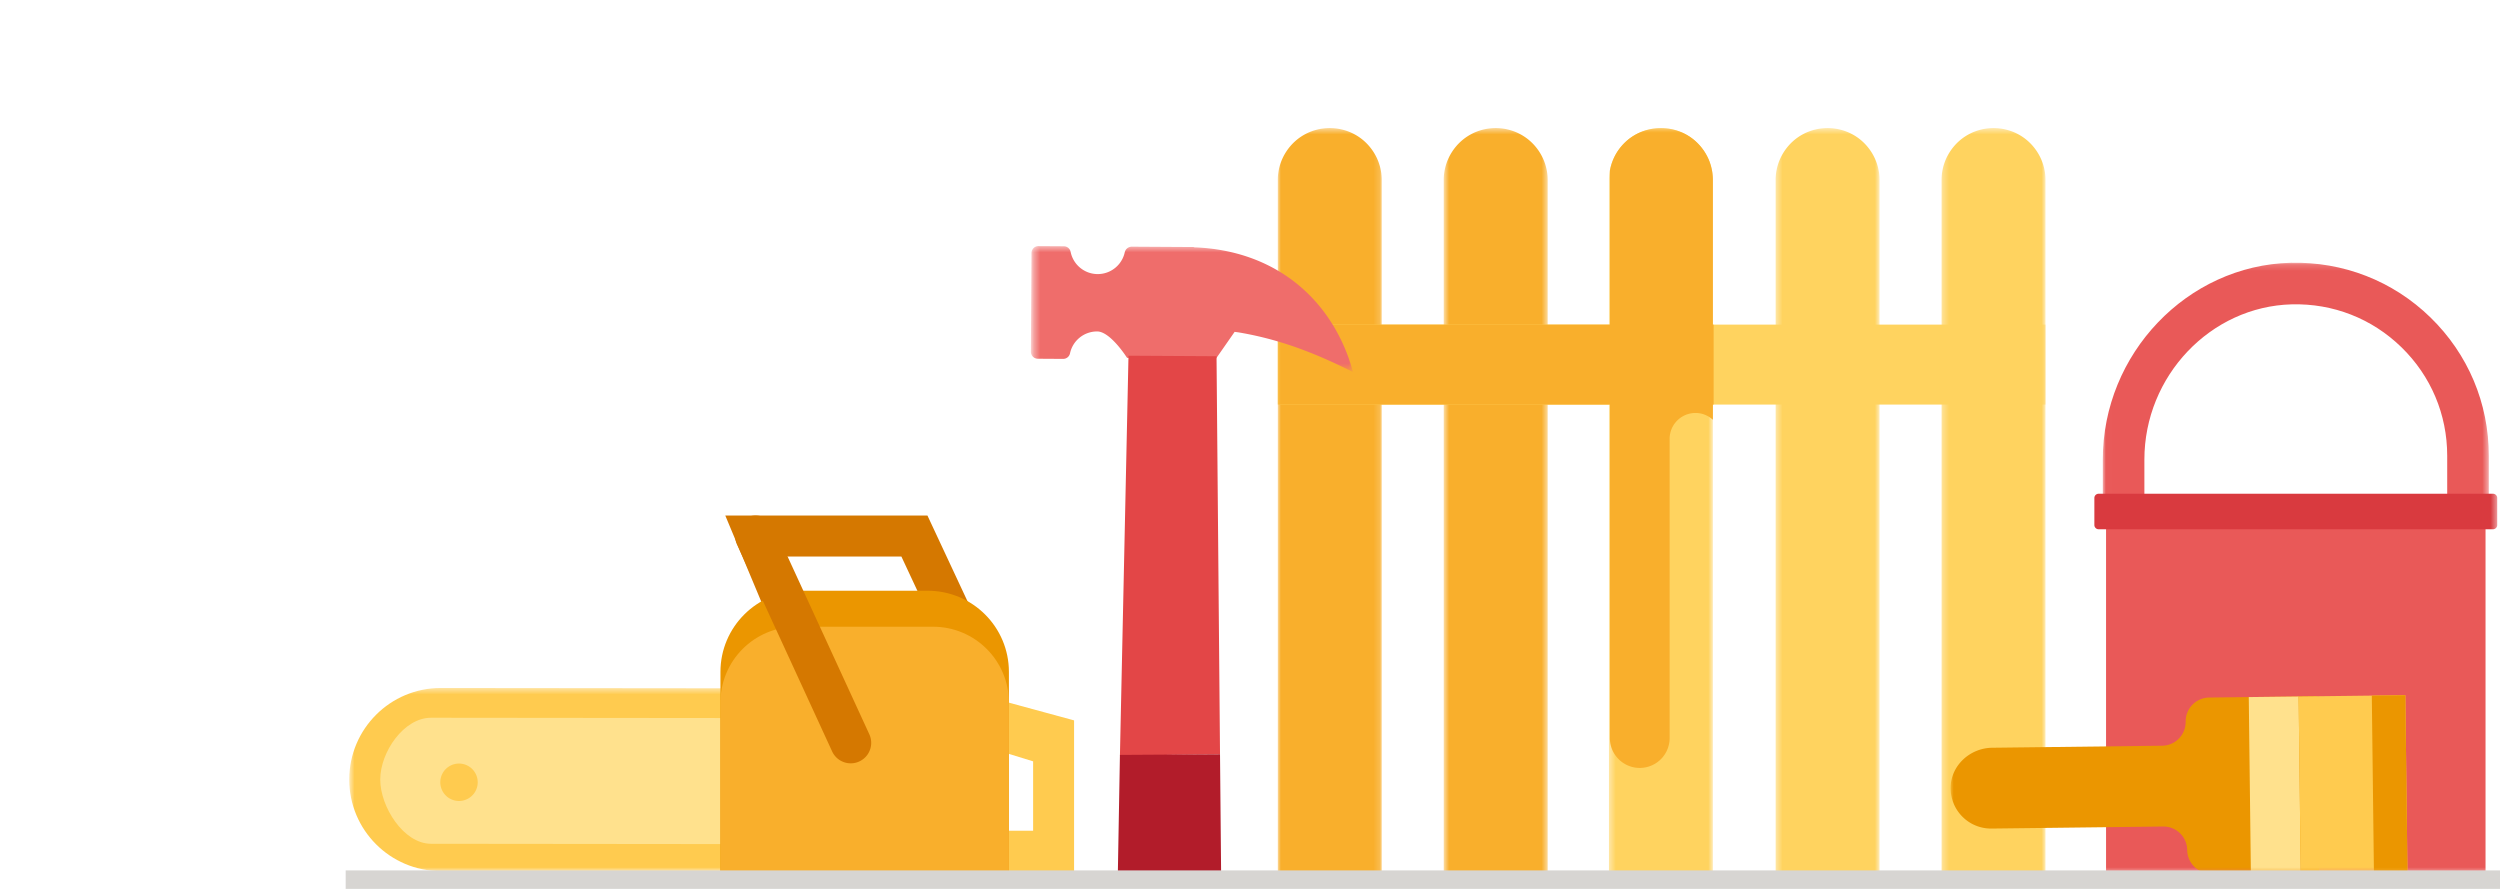 <svg width="100%" height="100%" viewBox="0 0 405 144" xmlns="http://www.w3.org/2000/svg" xmlns:xlink="http://www.w3.org/1999/xlink"><defs><path id="prefix__a" d="M.398.476H17.24V123H.398z"/><path id="prefix__c" d="M.398.476H17.24V123H.398z"/><path id="prefix__e" d="M0 .476h16.842V123H0z"/><path id="prefix__g" d="M.633.476h16.842V123H.633z"/><path id="prefix__i" d="M.281.476h16.841V123H.281z"/><path id="prefix__k" d="M0 123.275h124.373V.75H0z"/><path id="prefix__m" d="M.012.169h62.533v42.565H.012z"/><path id="prefix__o" d="M0 99.511h88.552V.56H0z"/><path id="prefix__q" d="M.357.478h51.84v20.04H.357z"/><path id="prefix__s" d="M.329.444h72.037v29.715H.329z"/></defs><g fill="none" fill-rule="evenodd"><g transform="translate(207 20)"><g transform="translate(53.25 .275)"><mask id="prefix__b" fill="#fff"><use xlink:href="#prefix__a"/></mask><path d="M.398 123H17.24V8.896a8.425 8.425 0 00-1.36-4.59C12.56-.8 5.08-.8 1.76 4.307a8.42 8.42 0 00-1.36 4.59V123z" fill="#FFD35F" mask="url(#prefix__b)"/></g><g transform="translate(80.25 .275)"><mask id="prefix__d" fill="#fff"><use xlink:href="#prefix__c"/></mask><path d="M.398 123H17.24V8.896a8.425 8.425 0 00-1.36-4.59C12.56-.8 5.08-.8 1.76 4.307a8.42 8.42 0 00-1.36 4.59V123z" fill="#FFD35F" mask="url(#prefix__d)"/></g><g transform="translate(0 .275)"><mask id="prefix__f" fill="#fff"><use xlink:href="#prefix__e"/></mask><path d="M0 123h16.842V8.896a8.42 8.42 0 00-1.36-4.59C12.16-.8 4.682-.8 1.36 4.307A8.42 8.42 0 000 8.897V123z" fill="#F9AF2C" mask="url(#prefix__f)"/></g><g transform="translate(26.25 .275)"><mask id="prefix__h" fill="#fff"><use xlink:href="#prefix__g"/></mask><path d="M.633 123h16.842V8.896a8.42 8.42 0 00-1.36-4.59C12.792-.8 5.314-.8 1.992 4.307a8.42 8.42 0 00-1.36 4.59V123z" fill="#F9AF2C" mask="url(#prefix__h)"/></g><g transform="translate(107.25 .275)"><mask id="prefix__j" fill="#fff"><use xlink:href="#prefix__i"/></mask><path d="M.28 123h16.843V8.896a8.42 8.42 0 00-1.36-4.59C12.44-.8 4.962-.8 1.64 4.307a8.42 8.42 0 00-1.36 4.59V123z" fill="#FFD35F" mask="url(#prefix__j)"/></g><mask id="prefix__l" fill="#fff"><use xlink:href="#prefix__k"/></mask><path fill="#FFD35F" mask="url(#prefix__l)" d="M0 45.541h124.373V32.587H0z"/><path fill="#F9AF2C" mask="url(#prefix__l)" d="M0 45.541h70.608V32.587H0z"/><path d="M53.802 7.659v92.027a4.84 4.84 0 009.677 0v-48.59a4.195 4.195 0 014.195-4.195c1.088 0 2.07.424 2.816 1.104V9.17a8.42 8.42 0 00-1.36-4.589c-3.321-5.109-10.8-5.109-14.121 0a8.405 8.405 0 00-1.207 3.077z" fill="#F9AF2C" mask="url(#prefix__l)"/></g><g transform="translate(316 42)"><g transform="translate(24.64 .39)"><mask id="prefix__n" fill="#fff"><use xlink:href="#prefix__m"/></mask><path d="M62.545 42.734h-6.738v-11.3c0-6.672-2.632-12.91-7.41-17.567C43.62 9.21 37.312 6.743 30.628 6.914 17.463 7.253 6.75 18.534 6.75 32.062v10.672H.012V32.062C.012 14.913 13.67.609 30.456.178 38.95-.017 47.01 3.105 53.099 9.04c6.092 5.937 9.446 13.89 9.446 22.394v11.3z" fill="#E95958" mask="url(#prefix__n)"/></g><mask id="prefix__p" fill="#fff"><use xlink:href="#prefix__o"/></mask><path fill="#E95958" mask="url(#prefix__p)" d="M25.181 99.126h61.476V42.55H25.181z"/><path d="M87.861 43.74H23.977a.69.69 0 01-.69-.69v-4.372c0-.382.308-.691.69-.691H87.86a.69.69 0 01.69.69v4.373a.69.69 0 01-.69.69" fill="#D93A3F" mask="url(#prefix__p)"/><path d="M.001 85.56a6.545 6.545 0 006.623 6.667l27.804-.333a3.852 3.852 0 013.898 3.806v.004a3.854 3.854 0 003.9 3.807l17.478-.21-.341-28.507-17.48.21a3.853 3.853 0 00-3.806 3.898v.005a3.853 3.853 0 01-3.806 3.898l-27.53.33C3.157 79.178.065 81.978 0 85.561" fill="#EB9600" mask="url(#prefix__p)"/><path fill="#FFE18D" mask="url(#prefix__p)" d="M48.642 99.434l-.341-28.507 8.074-.097.341 28.507z"/><path fill="#FFCB4F" mask="url(#prefix__p)" d="M56.716 99.337l-.341-28.507 17.291-.208.341 28.508z"/><path fill="#EB9600" mask="url(#prefix__p)" d="M68.574 99.195l-.342-28.507 5.434-.066.342 28.508z"/></g><g transform="translate(167 39.39)"><mask id="prefix__r" fill="#fff"><use xlink:href="#prefix__q"/></mask><path d="M52.197 20.876a32.298 32.298 0 00-.236-.814C48.565 8.907 39.499 1.157 26.481.68L26.387.63 16.36.569a1.178 1.178 0 00-1.154.933 4.479 4.479 0 01-8.764-.087 1.13 1.13 0 00-1.1-.912L1.236.478a1.132 1.132 0 00-1.14 1.126L0 17.585c-.004.626.5 1.136 1.126 1.14l4.107.025a1.13 1.13 0 001.11-.9 4.478 4.478 0 014.407-3.545c2.15.013 4.836 4.28 4.836 4.28l14.271.311 3.152-4.524c.26.034.53.065.775.107 7.626 1.305 13.484 3.968 18.413 6.397" fill="#EF6D6B" mask="url(#prefix__r)"/></g><path d="M197.643 122.195l-.565-64.487-14.262-.085-1.387 64.764c3.599 0 13.943-.192 16.214-.192" fill="#E34647"/><path fill="#B21C2A" d="M181.084 141.786l16.745.517-.186-20.108-16.213.1z"/><g><path d="M174 116.702v24.514h-28.237v-32.194l28.237 7.68zm-6.636 6.636L152.4 118.73V134.58h14.965v-11.243z" fill="#FFCB4F"/><g transform="matrix(-1 0 0 1 128.944 111.008)"><mask id="prefix__t" fill="#fff"><use xlink:href="#prefix__s"/></mask><path d="M72.366 15.261C72.358 7.07 65.71.435 57.518.444l-46.51.049L.33 15.337 11.04 30.159l46.509-.05c8.192-.008 14.826-6.656 14.817-14.848" fill="#FFCB4F" mask="url(#prefix__t)"/></g><path fill="#D57800" d="M156.118 111.761l6.012-2.809-11.881-25.43h-32.751l8.114 19.415 6.122-2.559-4.272-10.222h18.563z"/><path d="M61.599 126.277c.004-4.426 3.806-10.007 8.232-10.002l48.097.049 5.931 10.017-5.948 10.401-48.098-.05c-4.424-.004-8.219-5.99-8.214-10.415" fill="#FFE18D"/><path d="M74.358 123.697a3.03 3.03 0 100 6.062 3.03 3.03 0 000-6.062" fill="#FFCB4F"/><path d="M129.867 95.699h20.422c7.265 0 13.155 5.89 13.155 13.154v32.363h-46.732v-32.363c0-7.265 5.89-13.154 13.155-13.154" fill="#EB9600"/><path d="M128.995 101.531h22.166c6.784 0 12.283 5.5 12.283 12.283v27.402h-46.732v-27.402c0-6.783 5.5-12.283 12.283-12.283" fill="#F9AF2C"/><path d="M137.82 123.66a3.317 3.317 0 003.012-4.704l-15.41-33.512a3.317 3.317 0 00-6.028 2.772l15.41 33.512a3.318 3.318 0 003.016 1.932" fill="#D57800"/></g><path fill="#D7D5D2" d="M56 141h349v3H56z"/></g></svg>